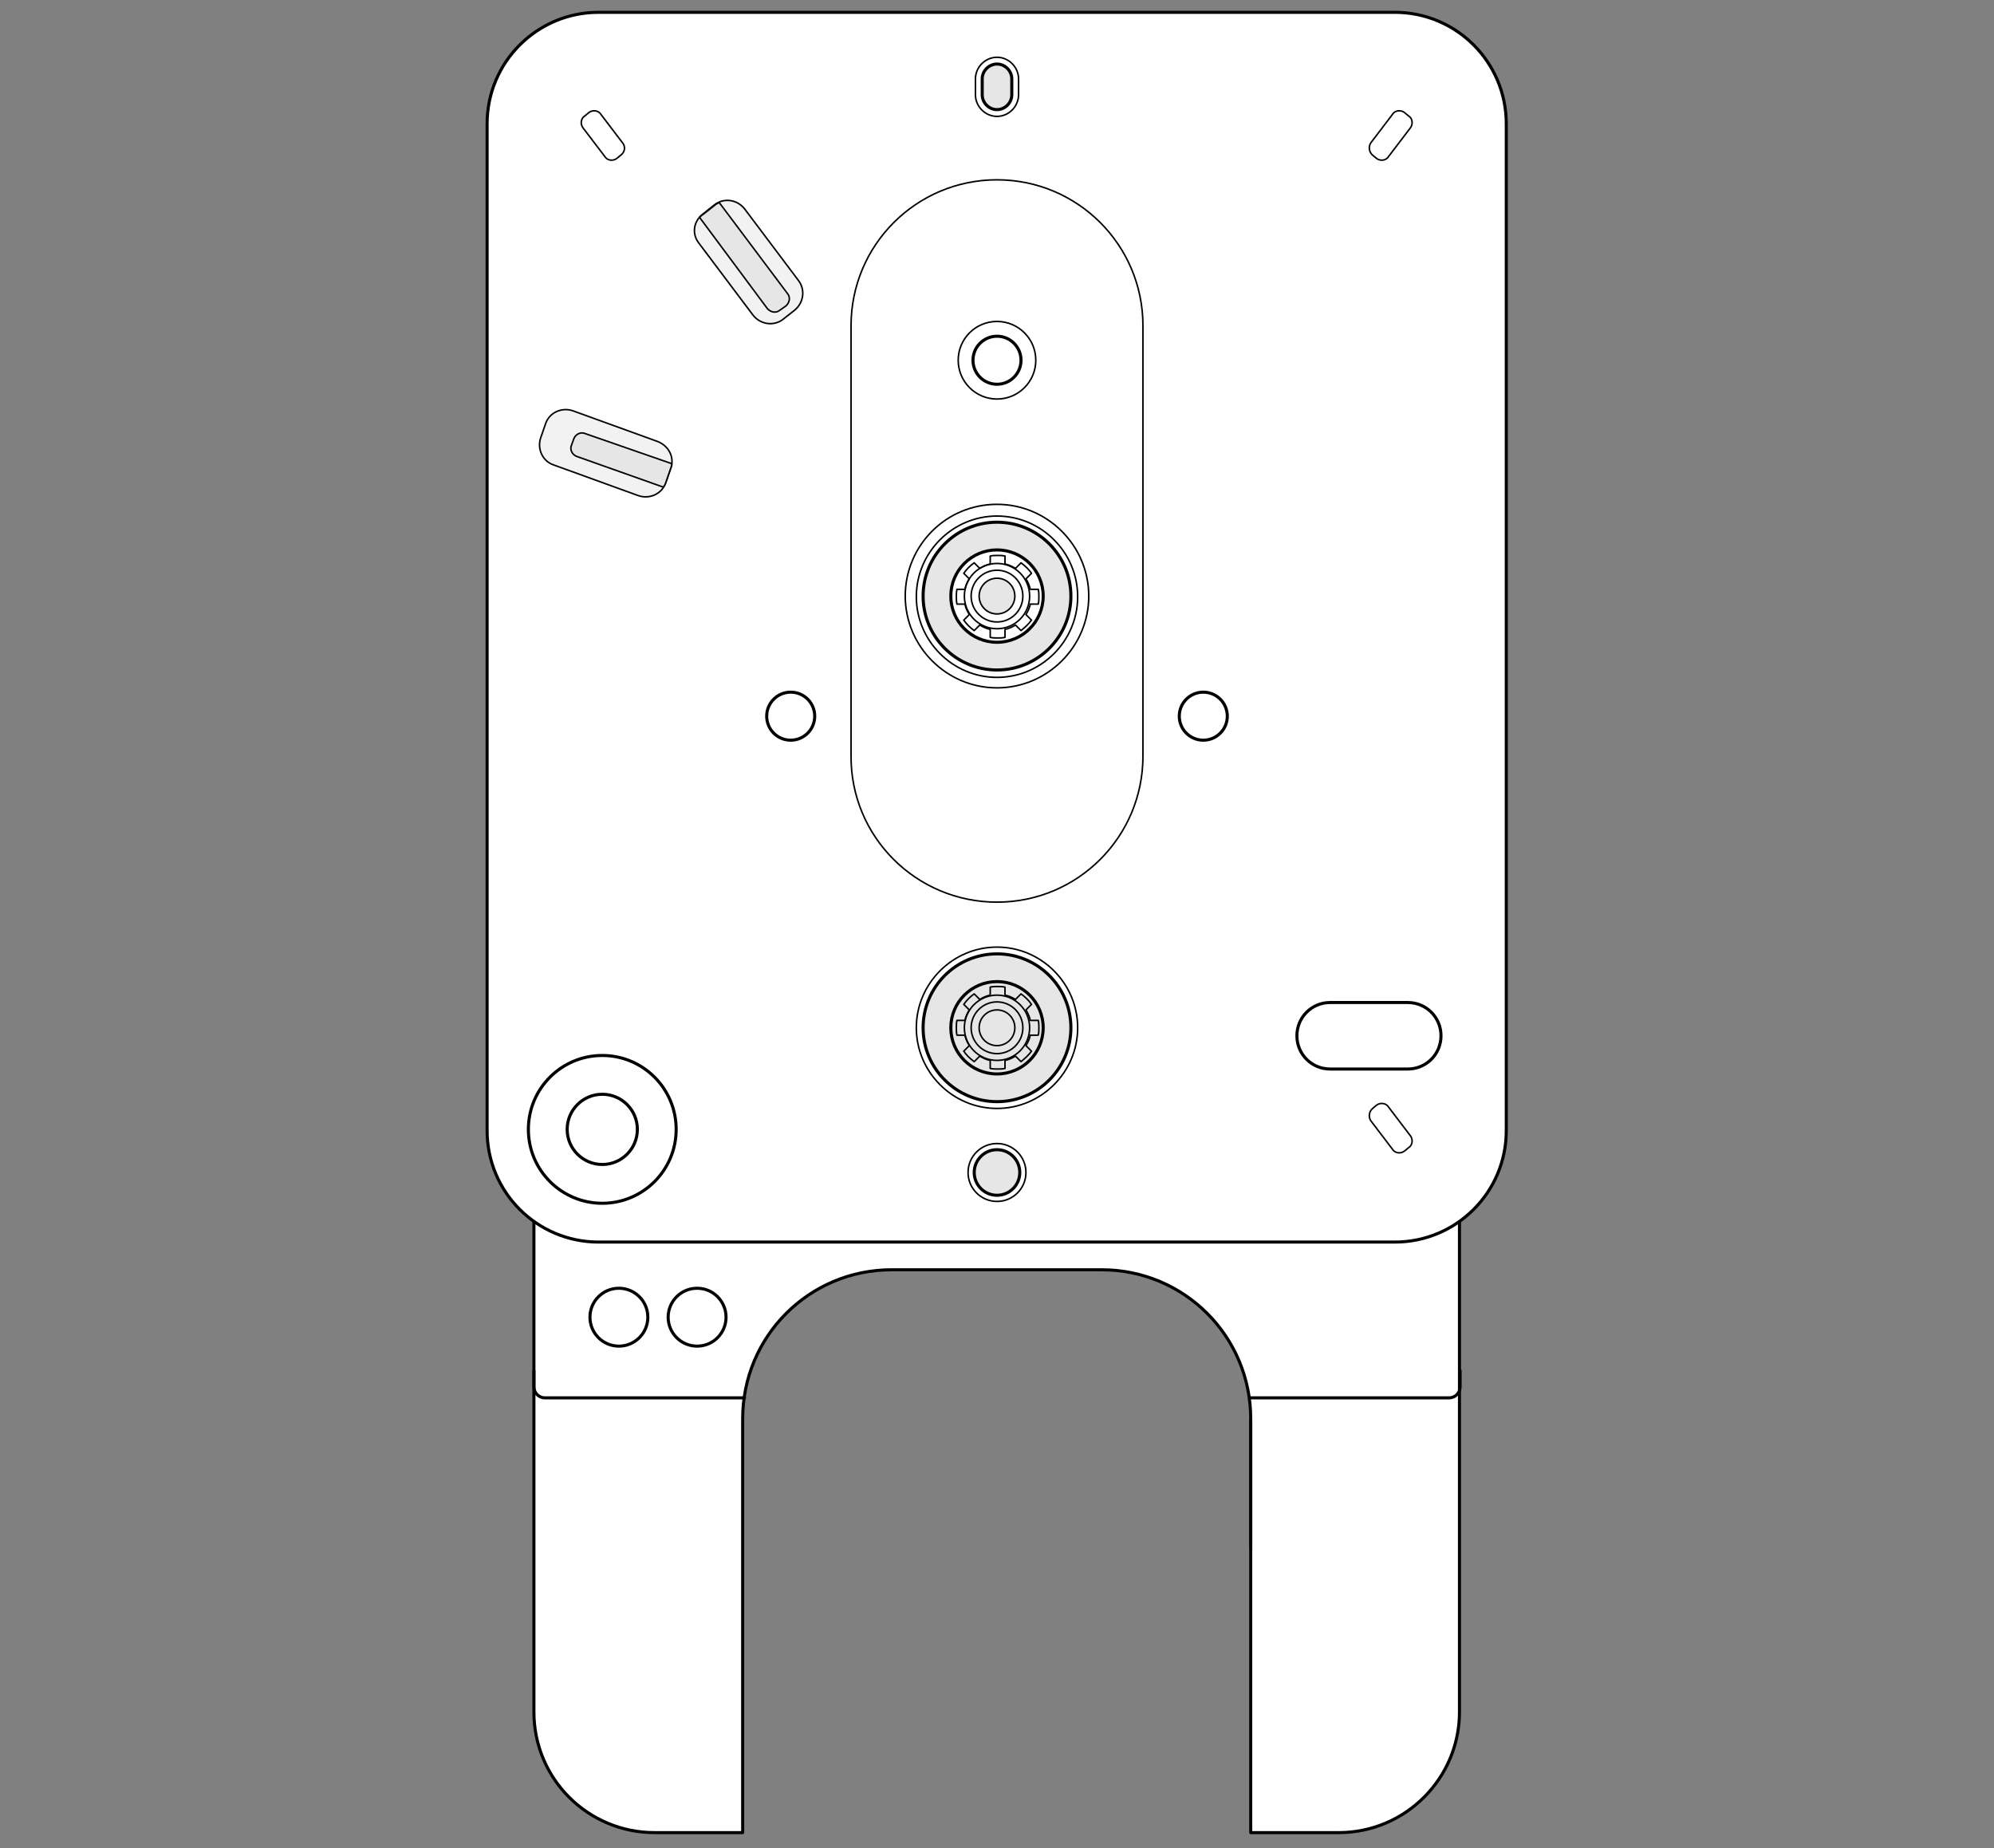 <?xml version="1.0" encoding="utf-8"?>
<!-- Generator: Adobe Illustrator 24.1.2, SVG Export Plug-In . SVG Version: 6.00 Build 0)  -->
<svg version="1.1" id="Layer_1" xmlns="http://www.w3.org/2000/svg" xmlns:xlink="http://www.w3.org/1999/xlink" x="0px" y="0px"
	 viewBox="0 0 323.8 300.1" style="enable-background:new 0 0 323.8 300.1;" xml:space="preserve">
<rect x="0" y="0" width="323.8" height="300.1" fill="#808080" stroke="none"/>
<style type="text/css">
	.st0{fill:none;stroke:#B3B3B3;stroke-width:3;stroke-linecap:round;stroke-linejoin:round;stroke-miterlimit:10;}
	.st1{fill:#FFFFFF;stroke:#010101;stroke-width:0.5;stroke-linecap:round;stroke-linejoin:round;stroke-miterlimit:10;}
	.st2{fill:none;stroke:#010101;stroke-width:0.5;stroke-linecap:round;stroke-linejoin:round;stroke-miterlimit:10;}
	.st3{fill:none;stroke:#010101;stroke-width:0.25;stroke-linecap:round;stroke-linejoin:round;stroke-miterlimit:10;}
	.st4{fill:#E6E6E6;stroke:#010101;stroke-width:0.5;stroke-linecap:round;stroke-linejoin:round;stroke-miterlimit:10;}
	.st5{fill:#E6E6E6;stroke:#010101;stroke-width:0.25;stroke-linecap:round;stroke-linejoin:round;stroke-miterlimit:10;}
	.st6{fill:#F2F2F2;stroke:#010101;stroke-width:0.25;stroke-linecap:round;stroke-linejoin:round;stroke-miterlimit:10;}
</style>
<g>
	<path class="st0" d="M200.7,220"/>
	<path class="st1" d="M106.3,297.6h14.3v-67.2c0-13.4,10.8-24.2,24.2-24.2h34.1c13.4,0,24.2,10.8,24.2,24.2v67.2h14.3
		c10.8,0,19.6-8.8,19.6-19.6v-79.8c-3,2.1-6.6,3.4-10.5,3.4H97.2c-3.9,0-7.6-1.3-10.5-3.4V278C86.7,288.9,95.5,297.6,106.3,297.6z"
		/>
	<path class="st1" d="M97.2,2h129.3c10,0,18.1,8.1,18.1,18.1v163.5c0,10-8.1,18.1-18.1,18.1H97.2c-10,0-18.1-8.1-18.1-18.1V20.1
		C79.1,10.1,87.2,2,97.2,2z"/>
	<path class="st2" d="M202.9,227h32.4c1,0,1.8-0.8,1.8-1.8v-2.6"/>
	<path class="st2" d="M120.9,227H88.5c-1,0-1.8-0.8-1.8-1.8v-2.6"/>
	<path class="st1" d="M120.7,291.6"/>
	<path class="st2" d="M145.7,206.3"/>
	<path class="st2" d="M203.1,251.3"/>
	<path class="st1" d="M203.1,251.3v-20.8"/>
	<path class="st3" d="M161.9,185.7c2.6,0,4.7,2.1,4.7,4.7s-2.1,4.7-4.7,4.7c-2.6,0-4.7-2.1-4.7-4.7S159.3,185.7,161.9,185.7z"/>
	<path class="st3" d="M161.9,153.8c7.2,0,13.1,5.9,13.1,13.1s-5.9,13.1-13.1,13.1s-13.1-5.9-13.1-13.1S154.7,153.8,161.9,153.8z"/>
	<circle class="st4" cx="161.9" cy="190.4" r="3.7"/>
	<circle class="st4" cx="161.9" cy="166.9" r="12"/>
	<circle class="st2" cx="97.8" cy="183.4" r="12"/>
	<circle class="st2" cx="97.8" cy="183.4" r="5.7"/>
	<circle class="st2" cx="161.9" cy="166.9" r="7.5"/>
	<circle class="st3" cx="161.9" cy="166.9" r="5.3"/>
	<circle class="st3" cx="161.9" cy="166.9" r="4.2"/>
	<circle class="st3" cx="161.9" cy="166.9" r="2.9"/>
	<path class="st3" d="M155.4,165.7c-0.1,0.4-0.1,0.8-0.1,1.2s0,0.8,0.1,1.2h1.3c0.1,0.6,0.4,1.2,0.7,1.7l-0.9,0.9
		c0.4,0.6,1,1.2,1.7,1.7l0.9-0.9c0.5,0.3,1.1,0.6,1.7,0.7v1.3c0.4,0.1,0.8,0.1,1.2,0.1s0.8,0,1.2-0.1v-1.3c0.6-0.1,1.2-0.4,1.7-0.7
		l0.9,0.9c0.6-0.5,1.2-1,1.7-1.7l-0.9-0.9c0.3-0.5,0.6-1.1,0.7-1.7h1.3c0.1-0.4,0.1-0.8,0.1-1.2s0-0.8-0.1-1.2h-1.3
		c-0.1-0.6-0.4-1.2-0.7-1.7l0.9-0.9c-0.4-0.6-1-1.2-1.7-1.7l-0.9,0.9c-0.5-0.3-1.1-0.6-1.7-0.7v-1.3c-0.4-0.1-0.8-0.1-1.2-0.1
		s-0.8,0-1.2,0.1v1.3c-0.6,0.1-1.2,0.4-1.7,0.7l-0.9-0.9c-0.6,0.4-1.2,1-1.7,1.7l0.9,0.9c-0.3,0.5-0.6,1.1-0.7,1.7H155.4z"/>
	<path class="st3" d="M161.9,83.8c7.2,0,13.1,5.9,13.1,13.1s-5.9,13.1-13.1,13.1s-13.1-5.9-13.1-13.1S154.7,83.8,161.9,83.8z"/>
	<path class="st3" d="M161.9,81.9c8.2,0,14.9,6.7,14.9,14.9s-6.7,14.9-14.9,14.9S147,105,147,96.8S153.6,81.9,161.9,81.9z"/>
	<circle class="st4" cx="161.9" cy="96.8" r="12"/>
	<circle class="st1" cx="161.9" cy="96.8" r="7.5"/>
	<circle class="st3" cx="161.9" cy="96.8" r="5.3"/>
	<circle class="st3" cx="161.9" cy="96.8" r="4.2"/>
	<circle class="st5" cx="161.9" cy="96.8" r="2.9"/>
	<circle class="st2" cx="161.9" cy="58.5" r="3.9"/>
	<circle class="st2" cx="195.4" cy="116.3" r="3.9"/>
	<circle class="st2" cx="128.4" cy="116.3" r="3.9"/>
	<circle class="st3" cx="161.9" cy="58.5" r="6.3"/>
	<path class="st3" d="M155.4,95.7c-0.1,0.4-0.1,0.8-0.1,1.2c0,0.4,0,0.8,0.1,1.2h1.3c0.1,0.6,0.4,1.2,0.7,1.7l-0.9,0.9
		c0.4,0.6,1,1.2,1.7,1.7l0.9-0.9c0.5,0.3,1.1,0.6,1.7,0.7v1.3c0.4,0.1,0.8,0.1,1.2,0.1s0.8,0,1.2-0.1v-1.3c0.6-0.1,1.2-0.4,1.7-0.7
		l0.9,0.9c0.6-0.5,1.2-1,1.7-1.7l-0.9-0.9c0.3-0.5,0.6-1.1,0.7-1.7h1.3c0.1-0.4,0.1-0.8,0.1-1.2c0-0.4,0-0.8-0.1-1.2h-1.3
		c-0.1-0.6-0.4-1.2-0.7-1.7l0.9-0.9c-0.4-0.6-1-1.2-1.7-1.7l-0.9,0.9c-0.5-0.3-1.1-0.6-1.7-0.7v-1.3c-0.4-0.1-0.8-0.1-1.2-0.1
		s-0.8,0-1.2,0.1v1.3c-0.6,0.1-1.2,0.4-1.7,0.7l-0.9-0.9c-0.6,0.4-1.2,1-1.7,1.7l0.9,0.9c-0.3,0.5-0.6,1.1-0.7,1.7H155.4z"/>
	<path class="st2" d="M216,173.6h12.6c3,0,5.4-2.4,5.4-5.4s-2.4-5.4-5.4-5.4H216c-3,0-5.4,2.4-5.4,5.4S213,173.6,216,173.6z"/>
	<circle class="st2" cx="113.2" cy="213.9" r="4.7"/>
	<circle class="st2" cx="100.5" cy="213.9" r="4.7"/>
	<path class="st3" d="M161.9,146.5c13.1,0,23.7-10.6,23.7-23.7V52.9c0-13.1-10.6-23.7-23.7-23.7s-23.7,10.6-23.7,23.7v69.8
		C138.1,135.9,148.8,146.5,161.9,146.5z"/>
	<path class="st3" d="M161.9,9.3c1.9,0,3.5,1.6,3.5,3.5v2.6c0,1.9-1.6,3.5-3.5,3.5s-3.5-1.6-3.5-3.5v-2.6
		C158.4,10.9,160,9.3,161.9,9.3z"/>
	<path class="st4" d="M161.9,17.8c1.3,0,2.4-1.1,2.4-2.4v-2.6c0-1.3-1.1-2.4-2.4-2.4c-1.3,0-2.4,1.1-2.4,2.4v2.6
		C159.5,16.7,160.6,17.8,161.9,17.8z"/>
	<path class="st3" d="M222.9,180l0.6-0.5c0.6-0.5,1.6-0.4,2,0.3l3.5,4.6c0.5,0.6,0.4,1.6-0.3,2l-0.6,0.5c-0.6,0.5-1.6,0.4-2-0.3
		l-3.5-4.6C222.2,181.4,222.3,180.5,222.9,180z"/>
	<path class="st3" d="M222.9,25.2l0.6,0.5c0.6,0.5,1.6,0.4,2-0.3l3.5-4.6c0.5-0.6,0.4-1.6-0.3-2l-0.6-0.5c-0.6-0.5-1.6-0.4-2,0.3
		l-3.5,4.6C222.2,23.8,222.3,24.7,222.9,25.2z"/>
	<path class="st3" d="M100.8,25.2l-0.6,0.5c-0.6,0.5-1.6,0.4-2-0.3l-3.5-4.6c-0.5-0.6-0.4-1.6,0.3-2l0.6-0.5c0.6-0.5,1.6-0.4,2,0.3
		l3.5,4.6C101.6,23.8,101.5,24.7,100.8,25.2z"/>
	<path class="st6" d="M114.2,34.7l1.9-1.5c1.5-1.1,3.6-0.8,4.8,0.7l8.8,11.7c1.1,1.5,0.8,3.6-0.7,4.8l-1.9,1.5
		c-1.5,1.1-3.6,0.8-4.8-0.7l-8.8-11.7C112.3,38,112.6,35.9,114.2,34.7z"/>
	<path class="st5" d="M113.6,35.3c0.2-0.2,0.4-0.4,0.6-0.5l1.9-1.5c0.2-0.2,0.5-0.3,0.7-0.4l11.1,14.8c0.5,0.6,0.3,1.5-0.3,2l-1,0.7
		c-0.6,0.5-1.5,0.3-2-0.3L113.6,35.3z"/>
	<path class="st6" d="M108.9,76.1l-0.8,2.3c-0.6,1.8-2.6,2.7-4.4,2.1l-13.8-5c-1.8-0.6-2.7-2.6-2.1-4.4l0.8-2.3
		c0.6-1.8,2.6-2.7,4.4-2.1l13.8,5C108.6,72.4,109.6,74.3,108.9,76.1z"/>
	<path class="st5" d="M109.1,75.3c0,0.3-0.1,0.5-0.2,0.8l-0.8,2.3c-0.1,0.3-0.2,0.5-0.4,0.7l-14.1-5c-0.7-0.3-1.1-1.1-0.8-1.8
		l0.4-1.1c0.3-0.7,1.1-1.1,1.8-0.8L109.1,75.3z"/>
</g>
</svg>
